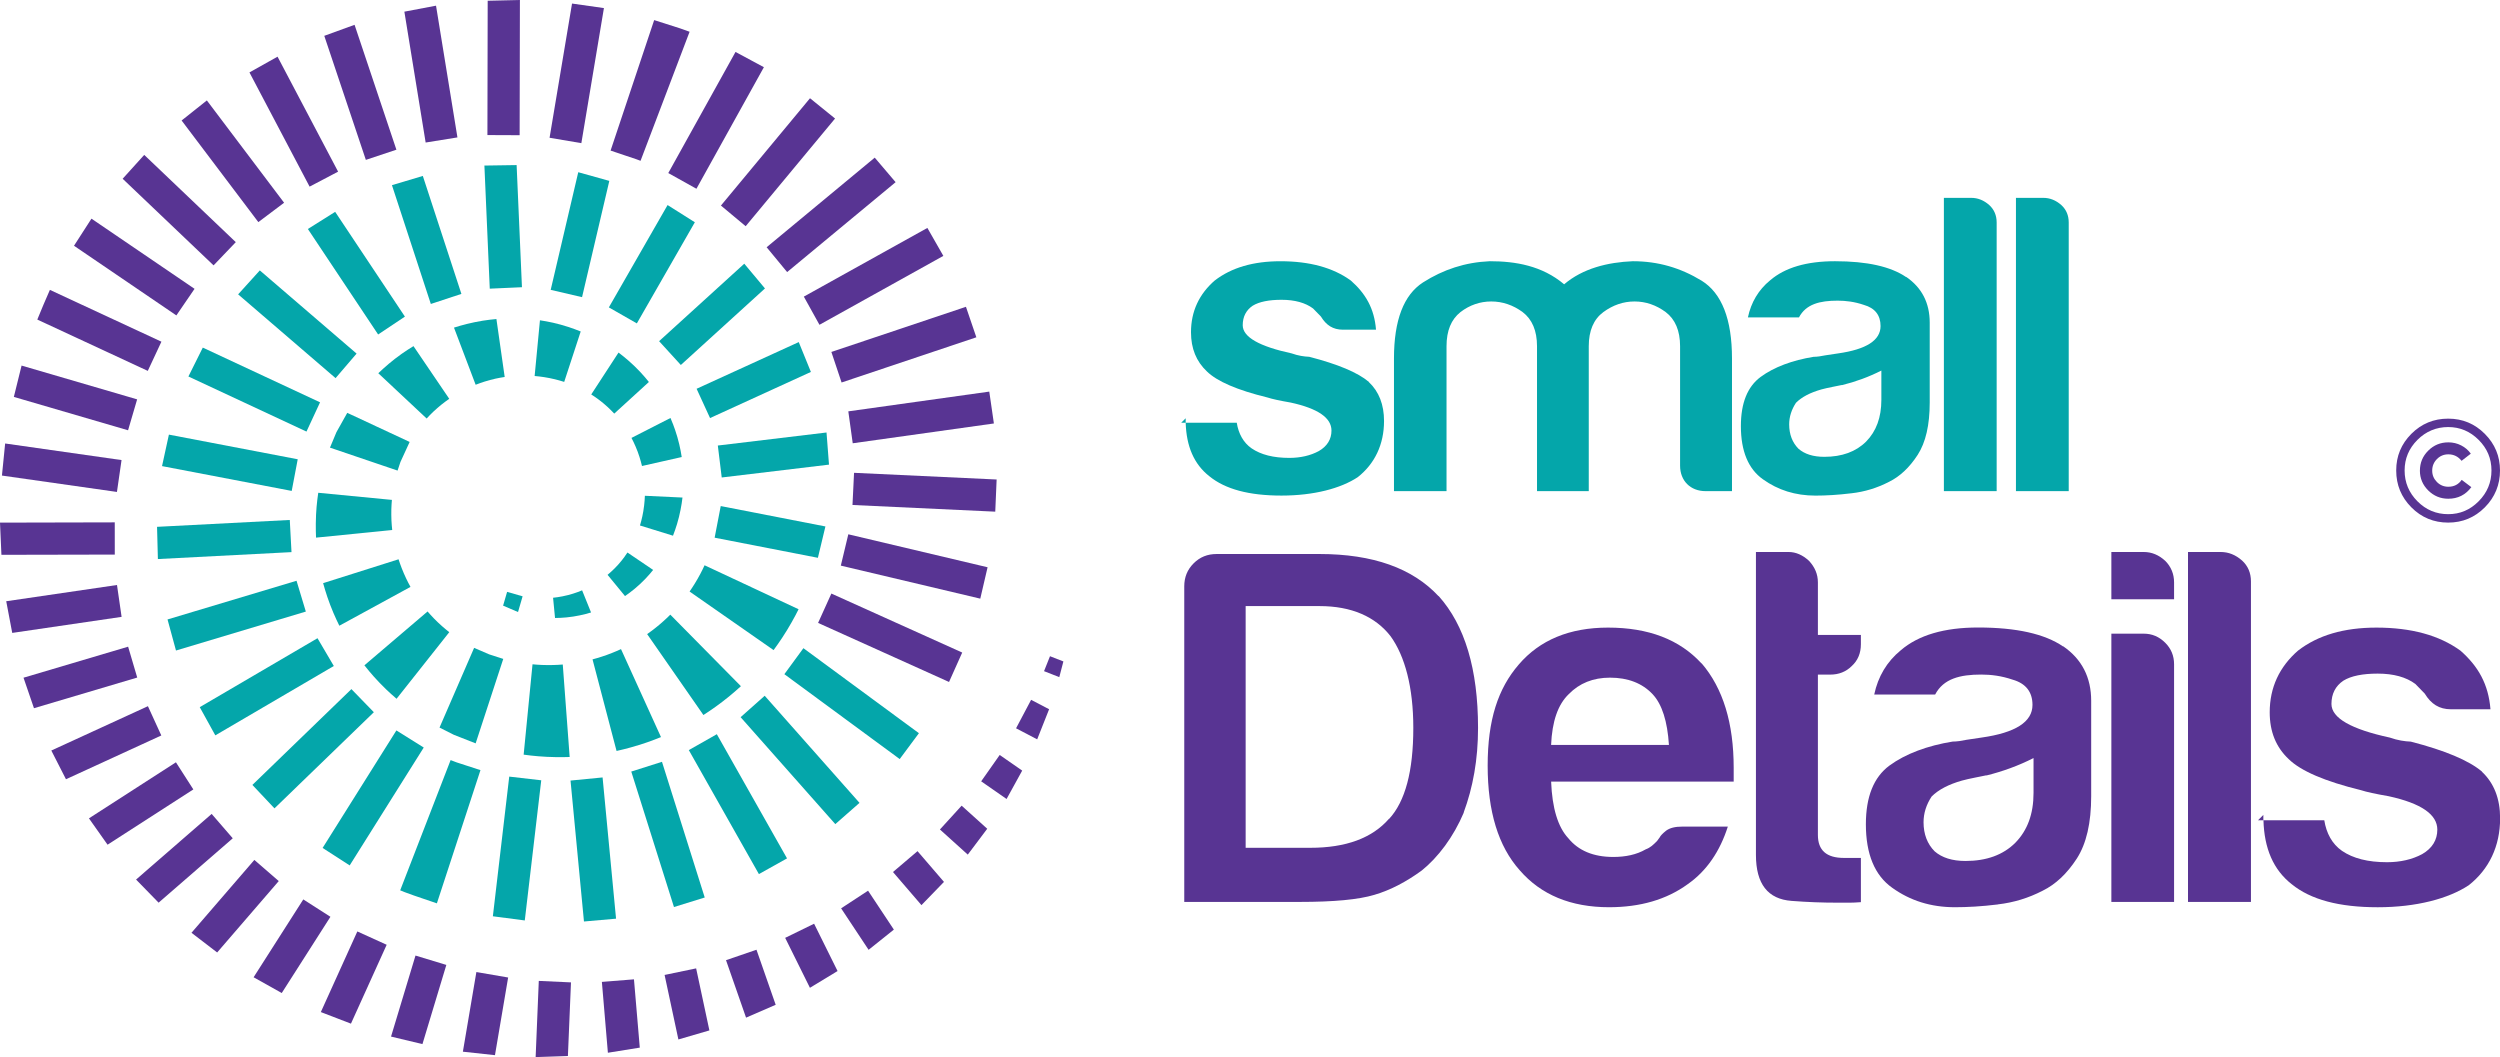 <?xml version="1.0" encoding="UTF-8"?>
<svg id="Layer_2" data-name="Layer 2" xmlns="http://www.w3.org/2000/svg" viewBox="0 0 928.05 392.4">
  <defs>
    <style>
      .cls-1 {
        fill: #04a6aa;
      }

      .cls-2 {
        fill: #583493;
      }
    </style>
  </defs>
  <g id="Layer_1-2" data-name="Layer 1">
    <g>
      <g>
        <g>
          <path class="cls-1" d="m440.15,156.29v.63h-1.65l1.65-1.65v1.02Zm0,.63h18.96c.63,4.01,2.44,7.39,5.51,9.52,3.46,2.36,8.1,3.54,14,3.54,4.17,0,7.87-.87,10.93-2.52,3.15-1.81,4.72-4.41,4.72-7.63,0-4.72-5.03-8.18-15.1-10.38-4.09-.71-7-1.34-8.65-1.89-11.25-2.75-18.72-5.98-22.5-9.68-3.93-3.7-5.9-8.5-5.9-14.55,0-7.71,2.99-14.16,8.89-19.27l-.08.08c6.21-4.8,14.32-7.16,24.39-7.16,10.78,0,19.51,2.36,26.12,7.16l-.08-.08c5.66,4.96,8.81,10.54,9.44,18.33h-12.27c-3.7,0-6.21-1.65-8.18-4.88l-2.91-2.99c-2.83-2.12-6.77-3.23-11.72-3.23-4.64,0-8.26.71-10.7,2.2-2.44,1.65-3.7,4.09-3.7,7.24,0,4.41,6.21,7.87,18.17,10.46,2.44.87,4.64,1.18,6.53,1.26,10.62,2.75,18.01,5.82,22.18,9.36h-.08c3.78,3.54,5.66,8.42,5.66,14.47,0,8.73-3.46,15.89-9.75,20.85-6.29,4.17-16.28,6.84-28.32,6.84s-20.85-2.36-26.75-7.16c-5.74-4.48-8.57-11.17-8.81-19.9Z"/>
          <path class="cls-1" d="m570.57,182.32v-53.81c0-5.74-1.81-9.99-5.35-12.67-3.54-2.6-7.47-3.93-11.64-3.93s-8.02,1.34-11.41,3.93c-3.46,2.75-5.19,6.92-5.19,12.67v53.81h-19.51v-49.24c0-14.24,3.62-23.6,10.78-28.24,7.55-4.8,15.65-7.47,24.78-7.87,9.52,0,19.43,1.65,27.61,8.57,6.92-5.9,16.13-8.18,25.49-8.57,9.36,0,17.7,2.44,25.57,7.24,7.47,4.64,11.25,14.32,11.25,28.87v49.24h-9.83c-5.59,0-9.44-3.85-9.44-9.44v-44.37c0-5.74-1.81-9.99-5.35-12.67-3.54-2.6-7.39-3.93-11.56-3.93s-8.02,1.34-11.56,3.93c-3.62,2.67-5.43,6.92-5.43,12.67v53.81h-19.19Z"/>
          <path class="cls-1" d="m687.31,183.11c-5.11.63-9.52.87-13.37.87-7.47,0-13.92-2.05-19.51-6.06-5.43-3.85-8.18-10.46-8.18-19.74,0-8.57,2.44-14.63,7.32-18.25,5.03-3.7,11.88-6.21,19.67-7.47,1.34,0,2.83-.24,4.33-.55l4.72-.71c10.54-1.49,15.81-4.88,15.81-10.15,0-4.01-2.05-6.69-6.21-7.87-3.46-1.18-6.69-1.57-9.75-1.57-6.53,0-11.72,1.26-14.32,6.21h-18.96c1.18-5.58,3.93-10.23,8.26-13.77,5.51-4.72,13.53-7.08,24.07-7.08,11.88,0,20.69,1.97,26.43,5.9v-.08c5.82,4.01,8.73,9.68,8.73,16.99v29.66c0,8.34-1.49,14.79-4.48,19.43-3.07,4.72-6.61,8.02-10.62,9.99-4.41,2.28-9.05,3.7-13.92,4.25Zm11.09-45.55c-4.64,2.36-9.6,4.17-14.71,5.43l.08-.08c-2.52.55-4.48.87-5.74,1.18l-1.89.47c-4.17,1.18-7.32,2.83-9.44,4.96-1.65,2.52-2.52,5.19-2.52,8.02,0,3.7,1.18,6.76,3.46,9.05,2.28,1.97,5.43,2.99,9.6,2.99,6.53,0,11.72-1.89,15.5-5.66,3.78-3.85,5.66-8.97,5.66-15.5v-10.86Z"/>
          <path class="cls-1" d="m721.61,73.45h10.15c2.44,0,4.64.87,6.69,2.67,1.81,1.65,2.75,3.85,2.75,6.45v99.75h-19.59v-108.87Z"/>
          <path class="cls-1" d="m748.36,73.45h10.15c2.44,0,4.64.87,6.69,2.67,1.81,1.65,2.75,3.85,2.75,6.45v99.75h-19.59v-108.87Z"/>
        </g>
        <g>
          <path class="cls-2" d="m439.62,334.81v-117.14c0-3.38,1.13-6.19,3.47-8.54,2.35-2.35,5.16-3.47,8.54-3.47h38.2c19.8,0,34.54,5.26,44.21,15.67v-.09c9.76,10.89,14.64,27.22,14.64,48.99,0,11.73-1.88,22.06-5.35,31.44l.09-.09c-3.85,9.1-9.57,16.71-15.67,21.59-5.54,4.04-11.45,7.23-17.55,9.01-5.91,1.78-15.11,2.63-27.69,2.63h-42.89Zm22.81-20.09h23.93c13.23,0,23-3.57,29.28-10.79v.09c6.01-6.48,9.01-17.74,9.01-33.79,0-15.11-3.1-26.66-8.45-34.07-5.63-7.23-14.45-11.17-26.38-11.17h-27.41v89.73Z"/>
          <path class="cls-2" d="m641.41,306.84c-2.91,9.1-7.79,16.43-14.92,21.4-7.88,5.73-17.65,8.54-29.19,8.54-14.17,0-25.25-4.6-33.13-13.7-7.98-8.92-11.92-21.87-11.92-38.86s3.85-28.63,11.55-37.54c7.79-9.1,18.87-13.7,33.13-13.7,15.02,0,26.56,4.41,34.73,13.33v-.09c7.98,9.29,11.92,22.24,11.92,38.86v5.07h-67.77c.38,9.86,2.53,16.89,6.38,21.02,3.75,4.6,9.29,6.95,16.71,6.95,4.51,0,8.63-.85,12.01-2.82,1.78-.66,2.82-1.69,4.22-3.1l1.03-1.41c.19-.47.94-1.31,2.35-2.44,1.41-1.03,3.38-1.5,6.01-1.5h16.89Zm-21.87-30.32c-.56-8.73-2.53-15.02-6.01-18.77-3.85-4.13-9.2-6.19-15.86-6.19-6.29,0-11.36,2.07-15.3,6.1-4.04,3.85-6.2,10.14-6.57,18.87h43.74Z"/>
          <path class="cls-2" d="m690.78,334.9c-3.47.28-5.07.19-8.82.19-5.35,0-10.89-.19-16.89-.66-8.82-.66-13.23-6.29-13.23-17.08v-112.44h12.11c2.72,0,5.26,1.13,7.6,3.29,2.16,2.35,3.29,4.97,3.29,7.98v19.52h15.96v3.47c0,3.29-1.13,6.01-3.38,8.07-2.16,2.16-4.88,3.19-7.98,3.19h-4.6v59.51c0,5.73,3.19,8.54,9.67,8.54h6.29v16.43Z"/>
          <path class="cls-2" d="m741.65,335.75c-6.1.75-11.36,1.03-15.96,1.03-8.92,0-16.61-2.44-23.28-7.23-6.48-4.6-9.76-12.48-9.76-23.56,0-10.23,2.91-17.46,8.73-21.78,6.01-4.41,14.17-7.41,23.46-8.92,1.6,0,3.38-.28,5.16-.66l5.63-.84c12.58-1.78,18.87-5.82,18.87-12.11,0-4.79-2.44-7.98-7.41-9.39-4.13-1.41-7.98-1.88-11.64-1.88-7.79,0-13.99,1.5-17.08,7.41h-22.62c1.41-6.66,4.69-12.2,9.86-16.43,6.57-5.63,16.14-8.45,28.72-8.45,14.17,0,24.69,2.35,31.54,7.04v-.09c6.95,4.79,10.42,11.54,10.42,20.27v35.39c0,9.95-1.78,17.65-5.35,23.18-3.66,5.63-7.88,9.57-12.67,11.92-5.26,2.72-10.79,4.41-16.61,5.07Zm13.23-54.34c-5.54,2.82-11.45,4.97-17.55,6.48l.09-.09c-3,.66-5.35,1.03-6.85,1.41l-2.25.56c-4.97,1.41-8.73,3.38-11.26,5.91-1.97,3-3,6.19-3,9.57,0,4.41,1.41,8.07,4.13,10.79,2.72,2.35,6.48,3.57,11.45,3.57,7.79,0,13.98-2.25,18.49-6.76,4.51-4.6,6.76-10.7,6.76-18.49v-12.95Z"/>
          <path class="cls-2" d="m783.79,204.91h12.01c3,0,5.63,1.13,7.98,3.29,2.16,2.16,3.28,4.88,3.28,7.98v6.29h-23.28v-17.55Zm0,30.32h12.01c3.1,0,5.73,1.13,7.98,3.38,2.16,2.16,3.28,4.79,3.28,7.98v88.23h-23.28v-99.58Z"/>
          <path class="cls-2" d="m812.23,204.91h12.11c2.91,0,5.54,1.03,7.98,3.19,2.16,1.97,3.28,4.6,3.28,7.7v119.01h-23.37v-129.9Z"/>
          <path class="cls-2" d="m840.2,303.74v.75h-1.97l1.97-1.97v1.22Zm0,.75h22.62c.75,4.79,2.91,8.82,6.57,11.36,4.13,2.82,9.67,4.22,16.71,4.22,4.97,0,9.39-1.03,13.05-3,3.75-2.16,5.63-5.26,5.63-9.1,0-5.63-6.01-9.76-18.02-12.39-4.88-.85-8.35-1.6-10.32-2.25-13.42-3.29-22.34-7.13-26.84-11.54-4.69-4.41-7.04-10.14-7.04-17.36,0-9.2,3.57-16.89,10.61-23l-.09.09c7.41-5.73,17.08-8.54,29.1-8.54,12.86,0,23.28,2.82,31.16,8.54l-.09-.09c6.76,5.91,10.51,12.58,11.26,21.87h-14.64c-4.41,0-7.41-1.97-9.76-5.82l-3.47-3.57c-3.38-2.53-8.07-3.85-13.99-3.85-5.54,0-9.86.84-12.76,2.63-2.91,1.97-4.41,4.88-4.41,8.64,0,5.26,7.41,9.39,21.68,12.48,2.91,1.03,5.54,1.41,7.79,1.5,12.67,3.28,21.49,6.95,26.47,11.17h-.09c4.51,4.22,6.76,10.04,6.76,17.27,0,10.42-4.13,18.96-11.64,24.87-7.51,4.97-19.43,8.17-33.79,8.17s-24.87-2.82-31.91-8.54c-6.85-5.35-10.23-13.33-10.51-23.75Z"/>
        </g>
      </g>
      <g>
        <polygon class="cls-2" points="389.78 243.6 387.57 249.15 393.23 251.37 394.75 245.54 389.78 243.6"/>
        <polygon class="cls-2" points="377.18 270.36 385.02 274.46 389.45 263.28 382.77 259.79 377.18 270.36"/>
        <polygon class="cls-2" points="364.23 290.04 373.66 296.6 379.46 286.06 371.11 280.26 364.23 290.04"/>
        <polygon class="cls-2" points="348.92 307.92 359.26 317.25 366.48 307.65 356.98 299.08 348.92 307.92"/>
        <polygon class="cls-2" points="331.49 323.71 342.06 336 350.42 327.38 340.6 315.96 331.49 323.71"/>
        <polygon class="cls-2" points="312.24 337.19 322.44 352.59 331.82 345.09 322.24 330.64 312.24 337.19"/>
        <polygon class="cls-2" points="291.47 348.15 300.66 366.69 310.92 360.47 302.21 342.9 291.47 348.15"/>
        <polygon class="cls-2" points="269.51 356.44 276.95 377.77 287.95 373 280.82 352.56 269.51 356.44"/>
        <polygon class="cls-2" points="246.71 361.92 251.83 385.87 263.34 382.51 258.42 359.48 246.71 361.92"/>
        <polygon class="cls-2" points="223.43 364.5 225.66 390.8 237.5 388.9 235.34 363.55 223.43 364.5"/>
        <polygon class="cls-2" points="198.84 392.4 210.82 392 211.96 364.68 200.01 364.13 198.84 392.4"/>
        <polygon class="cls-2" points="171.83 390.41 183.74 391.7 188.63 362.87 176.84 360.84 171.83 390.41"/>
        <polygon class="cls-2" points="145.16 384.8 156.82 387.59 165.69 358.2 154.24 354.72 145.16 384.8"/>
        <polygon class="cls-2" points="119.1 375.7 130.28 380 143.54 350.72 132.65 345.77 119.1 375.7"/>
        <polygon class="cls-2" points="112.59 333.88 94.14 362.78 104.59 368.63 122.66 340.33 112.59 333.88"/>
        <polygon class="cls-2" points="94.42 319.22 71.08 346.27 80.61 353.58 103.48 327.07 94.42 319.22"/>
        <polygon class="cls-2" points="78.57 302.14 50.51 326.51 58.88 335.09 86.4 311.19 78.57 302.14"/>
        <polygon class="cls-2" points="65.31 282.98 33.02 303.79 39.93 313.57 71.77 293.05 65.31 282.98"/>
        <polygon class="cls-2" points="54.91 262.15 19.05 278.61 24.49 289.27 59.88 273.02 54.91 262.15"/>
        <polygon class="cls-2" points="47.56 240.06 8.73 251.58 12.61 262.9 50.94 251.52 47.56 240.06"/>
        <polygon class="cls-2" points="43.43 217.16 2.31 223.19 4.54 234.95 45.14 228.99 43.43 217.16"/>
        <polygon class="cls-2" points="42.6 193.91 0 194.01 .53 205.96 42.61 205.87 42.6 193.91"/>
        <polygon class="cls-2" points="45.12 170.79 1.91 164.63 .72 176.54 43.41 182.62 45.12 170.79"/>
        <polygon class="cls-2" points="50.91 148.25 8.01 135.71 5.14 147.34 47.54 159.73 50.91 148.25"/>
        <path class="cls-2" d="m59.92,126.84l-41.4-19.23s-1.19,2.74-2.38,5.49c-1.15,2.77-2.29,5.53-2.29,5.53l41.01,19.05,5.06-10.84Z"/>
        <polygon class="cls-2" points="72.22 107.22 33.95 81.17 27.47 91.23 65.47 117.09 72.22 107.22"/>
        <polygon class="cls-2" points="87.53 89.89 53.54 57.5 45.53 66.36 79.28 98.51 87.53 89.89"/>
        <polygon class="cls-2" points="105.46 75.26 76.79 37.28 67.42 44.73 95.9 82.45 105.46 75.26"/>
        <polygon class="cls-2" points="125.51 63.72 103.03 21.04 92.6 26.88 114.93 69.28 125.51 63.72"/>
        <polygon class="cls-2" points="147.15 55.57 131.62 9.21 120.38 13.3 135.81 59.35 147.15 55.57"/>
        <polygon class="cls-2" points="169.81 51.01 161.86 2.11 150.11 4.33 158.01 52.91 169.81 51.01"/>
        <polygon class="cls-2" points="193 0 181.04 .28 180.94 50.14 192.9 50.19 193 0"/>
        <polygon class="cls-2" points="224.19 3 212.35 1.32 204.01 51.14 215.81 53.14 224.19 3"/>
        <path class="cls-2" d="m236.22,59.11c.94.35,1.56.59,1.56.59l18.21-47.91s-1.41-.51-3.53-1.26c-1.07-.34-2.49-.8-3.92-1.25-2.85-.91-5.7-1.82-5.7-1.82l-16.18,48.44s2.83.95,5.67,1.91c1.42.48,2.83.95,3.9,1.31Z"/>
        <polygon class="cls-2" points="258.53 70.07 283.57 24.95 273.04 19.28 248.08 64.24 258.53 70.07"/>
        <polygon class="cls-2" points="276.81 83.97 309.99 44 300.69 36.47 267.62 76.31 276.81 83.97"/>
        <polygon class="cls-2" points="292.2 101 332.47 67.63 324.72 58.52 284.59 91.78 292.2 101"/>
        <polygon class="cls-2" points="304.2 120.57 350.19 94.99 344.26 84.61 298.4 110.11 304.2 120.57"/>
        <polygon class="cls-2" points="312.41 141.99 362.44 125.21 358.58 113.89 308.62 130.65 312.41 141.99"/>
        <polygon class="cls-2" points="316.55 164.55 368.95 157.2 367.24 145.37 314.91 152.7 316.55 164.55"/>
        <polygon class="cls-2" points="369.97 178 317.04 175.52 316.46 187.46 369.46 189.94 369.97 178"/>
        <polygon class="cls-2" points="366.61 210.58 314.91 198.34 312.13 209.97 363.9 222.23 366.61 210.58"/>
        <polygon class="cls-2" points="357.19 242.24 308.62 220.34 303.69 231.24 352.3 253.16 357.19 242.24"/>
        <polygon class="cls-1" points="341.12 272.18 298.24 240.62 291.17 250.27 333.99 281.78 341.12 272.18"/>
        <polygon class="cls-1" points="319.07 298.04 283.87 258.28 274.93 266.23 310.08 305.93 319.07 298.04"/>
        <polygon class="cls-1" points="292.16 318.65 266.1 272.55 255.7 278.45 281.72 324.48 292.16 318.65"/>
        <polygon class="cls-1" points="261.61 333.17 245.74 282.8 234.34 286.42 250.19 336.71 261.61 333.17"/>
        <polygon class="cls-1" points="223.69 288.6 211.79 289.76 216.78 342.08 228.69 341.03 223.69 288.6"/>
        <polygon class="cls-1" points="189.04 288.29 182.96 340.14 194.81 341.69 200.92 289.66 189.04 288.29"/>
        <path class="cls-1" d="m153.48,332.37c.3.1.62.21.96.33.66.23,1.37.47,2.08.71,2.83.97,5.66,1.93,5.66,1.93l16.18-49.45s-2.84-.92-5.69-1.85c-.71-.23-1.42-.46-2.09-.68-.33-.11-.66-.21-.96-.31-.21-.08-.41-.15-.6-.22-1.05-.4-1.74-.67-1.74-.67l-18.72,48.35s.69.28,1.73.7c.99.36,2.06.75,3.2,1.16Z"/>
        <polygon class="cls-1" points="157.3 277.5 147.15 271.15 119.76 314.77 129.81 321.26 157.3 277.5"/>
        <polygon class="cls-1" points="138.78 264.39 130.45 255.81 93.69 291.38 101.89 300.08 138.78 264.39"/>
        <polygon class="cls-1" points="123.92 247.23 117.86 236.92 74.15 262.51 79.93 272.98 123.92 247.23"/>
        <polygon class="cls-1" points="113.53 227.03 110.08 215.59 62.19 229.95 65.33 241.49 113.53 227.03"/>
        <polygon class="cls-1" points="58.61 207.53 108.21 204.96 107.57 193.02 58.3 195.57 58.61 207.53"/>
        <polygon class="cls-1" points="60.15 173.03 108.29 182.24 110.52 170.49 62.7 161.34 60.15 173.03"/>
        <polygon class="cls-1" points="69.94 139.76 113.77 160.21 118.81 149.35 75.28 129.04 69.94 139.76"/>
        <polygon class="cls-1" points="88.4 109.27 124.57 140.37 132.37 131.26 96.45 100.38 88.4 109.27"/>
        <polygon class="cls-1" points="114.29 85.01 140.37 124.17 150.31 117.53 124.42 78.64 114.29 85.01"/>
        <polygon class="cls-1" points="145.5 68.74 159.93 112.84 171.28 109.1 156.96 65.31 145.5 68.74"/>
        <polygon class="cls-1" points="193.76 106.62 191.78 61.28 179.82 61.46 181.81 107.16 193.76 106.62"/>
        <polygon class="cls-1" points="204.43 107.6 216.07 110.31 226.19 67.15 214.66 63.93 204.43 107.6"/>
        <polygon class="cls-1" points="226.02 114.11 236.41 120.05 257.94 82.51 247.82 76.12 226.02 114.11"/>
        <polygon class="cls-1" points="244.67 126.65 252.74 135.49 283.97 107.08 276.29 97.89 244.67 126.65"/>
        <polygon class="cls-1" points="258.59 144.32 263.58 155.19 301.02 138.07 296.51 126.99 258.59 144.32"/>
        <polygon class="cls-1" points="306.82 160.55 266.47 165.39 267.92 177.25 307.74 172.48 306.82 160.55"/>
        <polygon class="cls-1" points="306.41 195.43 267.55 187.86 265.29 199.6 303.62 207.07 306.41 195.43"/>
        <path class="cls-1" d="m292.19,233.87c1.17-1.92,2.27-3.88,3.06-5.37.72-1.4,1.2-2.33,1.2-2.33l-34.9-16.33s-.31.64-.76,1.6c-.46.95-1.11,2.19-1.81,3.41-1.38,2.44-2.99,4.74-2.99,4.74l31.18,21.74s2.69-3.6,5.02-7.46Z"/>
        <path class="cls-1" d="m268.37,260.34c1.76-1.35,3.47-2.78,4.73-3.88,1.17-1.04,1.94-1.73,1.94-1.73l-26.21-26.56s-.51.5-1.27,1.24c-.76.72-1.8,1.66-2.88,2.57-2.14,1.81-4.45,3.41-4.45,3.41l20.89,30.04s3.74-2.36,7.25-5.09Z"/>
        <path class="cls-1" d="m237.3,276.54c2.08-.65,4.15-1.39,5.68-1.98,1.43-.56,2.39-.94,2.39-.94l-14.84-32.66s-.65.29-1.62.72c-.97.42-2.27.94-3.59,1.42-2.64.97-5.36,1.67-5.36,1.67l8.92,34s4.26-.92,8.43-2.25Z"/>
        <path class="cls-1" d="m208.93,281.07c1.52-.03,2.54-.06,2.54-.06l-2.56-34.33s-.71.05-1.77.12c-1.05.06-2.45.1-3.86.09-2.81,0-5.6-.29-5.6-.29l-3.29,33.54s4.27.62,8.59.81c2.16.11,4.32.13,5.95.11Z"/>
        <path class="cls-1" d="m185.03,244.02c-.53-.17-1.16-.38-1.82-.59l-1.03-.33-.53-.17-.07-.02-.09-.04c-2.75-1.19-5.49-2.37-5.49-2.37l-12.84,29.59s2.67,1.35,5.35,2.7c4.03,1.58,8.06,3.16,8.06,3.16l10.25-31.35s-.71-.23-1.78-.58Zm-3.62-1.18h0c-.12-.04-.07-.03,0,0Z"/>
        <path class="cls-1" d="m145.29,257.71c1.15,1.02,1.92,1.69,1.92,1.69l19.57-24.72s-.55-.44-1.37-1.11c-.81-.66-1.85-1.58-2.86-2.54-2.03-1.91-3.83-4.04-3.83-4.04l-23.45,19.99s2.66,3.43,5.7,6.56c1.51,1.57,3.09,3.08,4.31,4.18Z"/>
        <path class="cls-1" d="m124.88,230.01c.65,1.36,1.09,2.27,1.09,2.27l26.41-14.41s-.33-.62-.83-1.56c-.48-.93-1.09-2.19-1.64-3.47-1.12-2.56-1.96-5.22-1.96-5.22l-28,8.86s1.1,4.12,2.64,8.11c.76,2,1.61,3.96,2.29,5.42Z"/>
        <path class="cls-1" d="m117.32,191.29c-.1,2.1-.11,4.21-.08,5.8.05,1.49.08,2.49.08,2.49l28.28-2.83s-.07-.7-.17-1.76c-.09-1.04-.16-2.44-.17-3.84-.05-2.8.22-5.58.22-5.58l-27.34-2.64s-.65,4.14-.83,8.36Z"/>
        <path class="cls-1" d="m148.17,172.93c.09-.27.18-.55.29-.86l.16-.47.06-.17c.28-.62.58-1.27.89-1.93,1.25-2.72,2.5-5.44,2.5-5.44l-23.16-10.8s-1.47,2.62-2.93,5.23c-.37.65-.73,1.31-1.08,1.92-.61,1.47-1.19,2.85-1.68,4.03-.44,1.04-.73,1.73-.73,1.73l25.1,8.52s.24-.71.59-1.77Zm.55-1.65s.05-.12,0,0h0Zm-.14.35h0s0,0,0,0h0Z"/>
        <path class="cls-1" d="m146.64,133.18c-1.65,1.27-3.24,2.63-4.4,3.69-1.09,1.01-1.81,1.68-1.81,1.68l17.95,16.81,1.21-1.28c.73-.75,1.73-1.71,2.78-2.62,2.09-1.84,4.4-3.41,4.4-3.41l-13.28-19.56s-3.56,2.12-6.85,4.69Z"/>
        <path class="cls-1" d="m168.53,121.62l8.04,21.21s.66-.25,1.66-.62c.98-.35,2.31-.78,3.66-1.14,2.69-.74,5.46-1.13,5.46-1.13l-3.07-21.51s-4.03.32-8.01,1.16c-1.99.4-3.96.91-5.43,1.33-1.39.42-2.31.7-2.31.7Z"/>
        <path class="cls-1" d="m204.02,140.36c2.75.53,5.42,1.41,5.42,1.41l6.13-18.72s-3.63-1.5-7.46-2.54c-1.91-.54-3.86-.95-5.33-1.22-1.4-.24-2.34-.39-2.34-.39l-1.97,20.68s.7.07,1.76.18c1.04.12,2.42.33,3.8.6Z"/>
        <path class="cls-1" d="m220.95,147.4c.86.59,1.97,1.42,3.04,2.31,2.15,1.76,4.03,3.83,4.03,3.83l12.86-11.74s-2.42-3.1-5.3-5.84c-1.42-1.38-2.93-2.68-4.1-3.62-1.12-.87-1.87-1.46-1.87-1.46l-10.13,15.55s.59.39,1.47.97Z"/>
        <path class="cls-1" d="m249.76,157.29c-.52-1.28-.86-2.13-.86-2.13l-14.48,7.4s.32.63.79,1.58c.45.94,1.01,2.22,1.5,3.52.99,2.61,1.61,5.33,1.61,5.33l14.75-3.33s-.54-3.75-1.62-7.41c-.53-1.83-1.16-3.64-1.68-4.98Z"/>
        <path class="cls-1" d="m238.84,189.63c-.44,2.76-1.27,5.44-1.27,5.44l12.26,3.79s1.36-3.38,2.22-6.97c.44-1.79.79-3.6,1-4.98.18-1.33.3-2.21.3-2.21l-13.96-.66s-.04.71-.1,1.77c-.07,1.04-.23,2.43-.46,3.81Z"/>
        <path class="cls-1" d="m231.93,206.57c-.61.85-1.47,1.94-2.39,2.97-1.84,2.09-4,3.85-4,3.85l6.47,7.88s2.96-1.98,5.58-4.45c1.32-1.22,2.57-2.54,3.46-3.57.85-1.01,1.41-1.68,1.41-1.68l-9.54-6.46s-.4.58-1,1.45Z"/>
        <path class="cls-1" d="m210.79,220.92c-2.7.72-5.48.98-5.48.98l.73,7.51s3.37.02,6.74-.53c1.68-.26,3.36-.62,4.61-.95,1.21-.34,2.02-.57,2.02-.57l-3.32-8.22s-.66.26-1.64.65c-.98.37-2.31.79-3.66,1.14Z"/>
        <polygon class="cls-1" points="194 221.36 188.25 219.71 186.76 224.83 192.3 227.2 194 221.36"/>
      </g>
    </g>
    <path class="cls-2" d="m895.15,161.04c3.75-3.75,8.31-5.63,13.66-5.63s9.86,1.89,13.61,5.65c3.75,3.77,5.63,8.3,5.63,13.59s-1.88,9.92-5.63,13.69c-3.75,3.77-8.29,5.66-13.61,5.66s-9.91-1.88-13.66-5.66c-3.75-3.77-5.63-8.33-5.63-13.69s1.88-9.83,5.63-13.61Zm-2.51,13.61c0,4.44,1.59,8.25,4.76,11.44,3.17,3.19,6.98,4.78,11.41,4.78s8.14-1.59,11.31-4.78c3.17-3.19,4.76-7,4.76-11.44s-1.59-8.19-4.76-11.36c-3.17-3.17-6.94-4.76-11.31-4.76s-8.24,1.59-11.41,4.76c-3.17,3.17-4.76,6.96-4.76,11.36Zm5.68.05c0-2.9,1.03-5.37,3.1-7.42,2.06-2.05,4.55-3.07,7.45-3.07,1.71,0,3.29.38,4.76,1.13,1.47.75,2.66,1.77,3.58,3.07l-3.43,2.66c-1.26-1.6-2.9-2.41-4.91-2.41-1.67,0-3.09.59-4.25,1.77-1.16,1.18-1.74,2.6-1.74,4.27s.58,3.04,1.74,4.22c1.16,1.18,2.58,1.77,4.25,1.77,2.12,0,3.77-.85,4.96-2.56l3.58,2.71c-2.15,2.87-5,4.3-8.55,4.3-2.9,0-5.38-1.02-7.45-3.07-2.06-2.05-3.1-4.5-3.1-7.37Z"/>
  </g>
</svg>